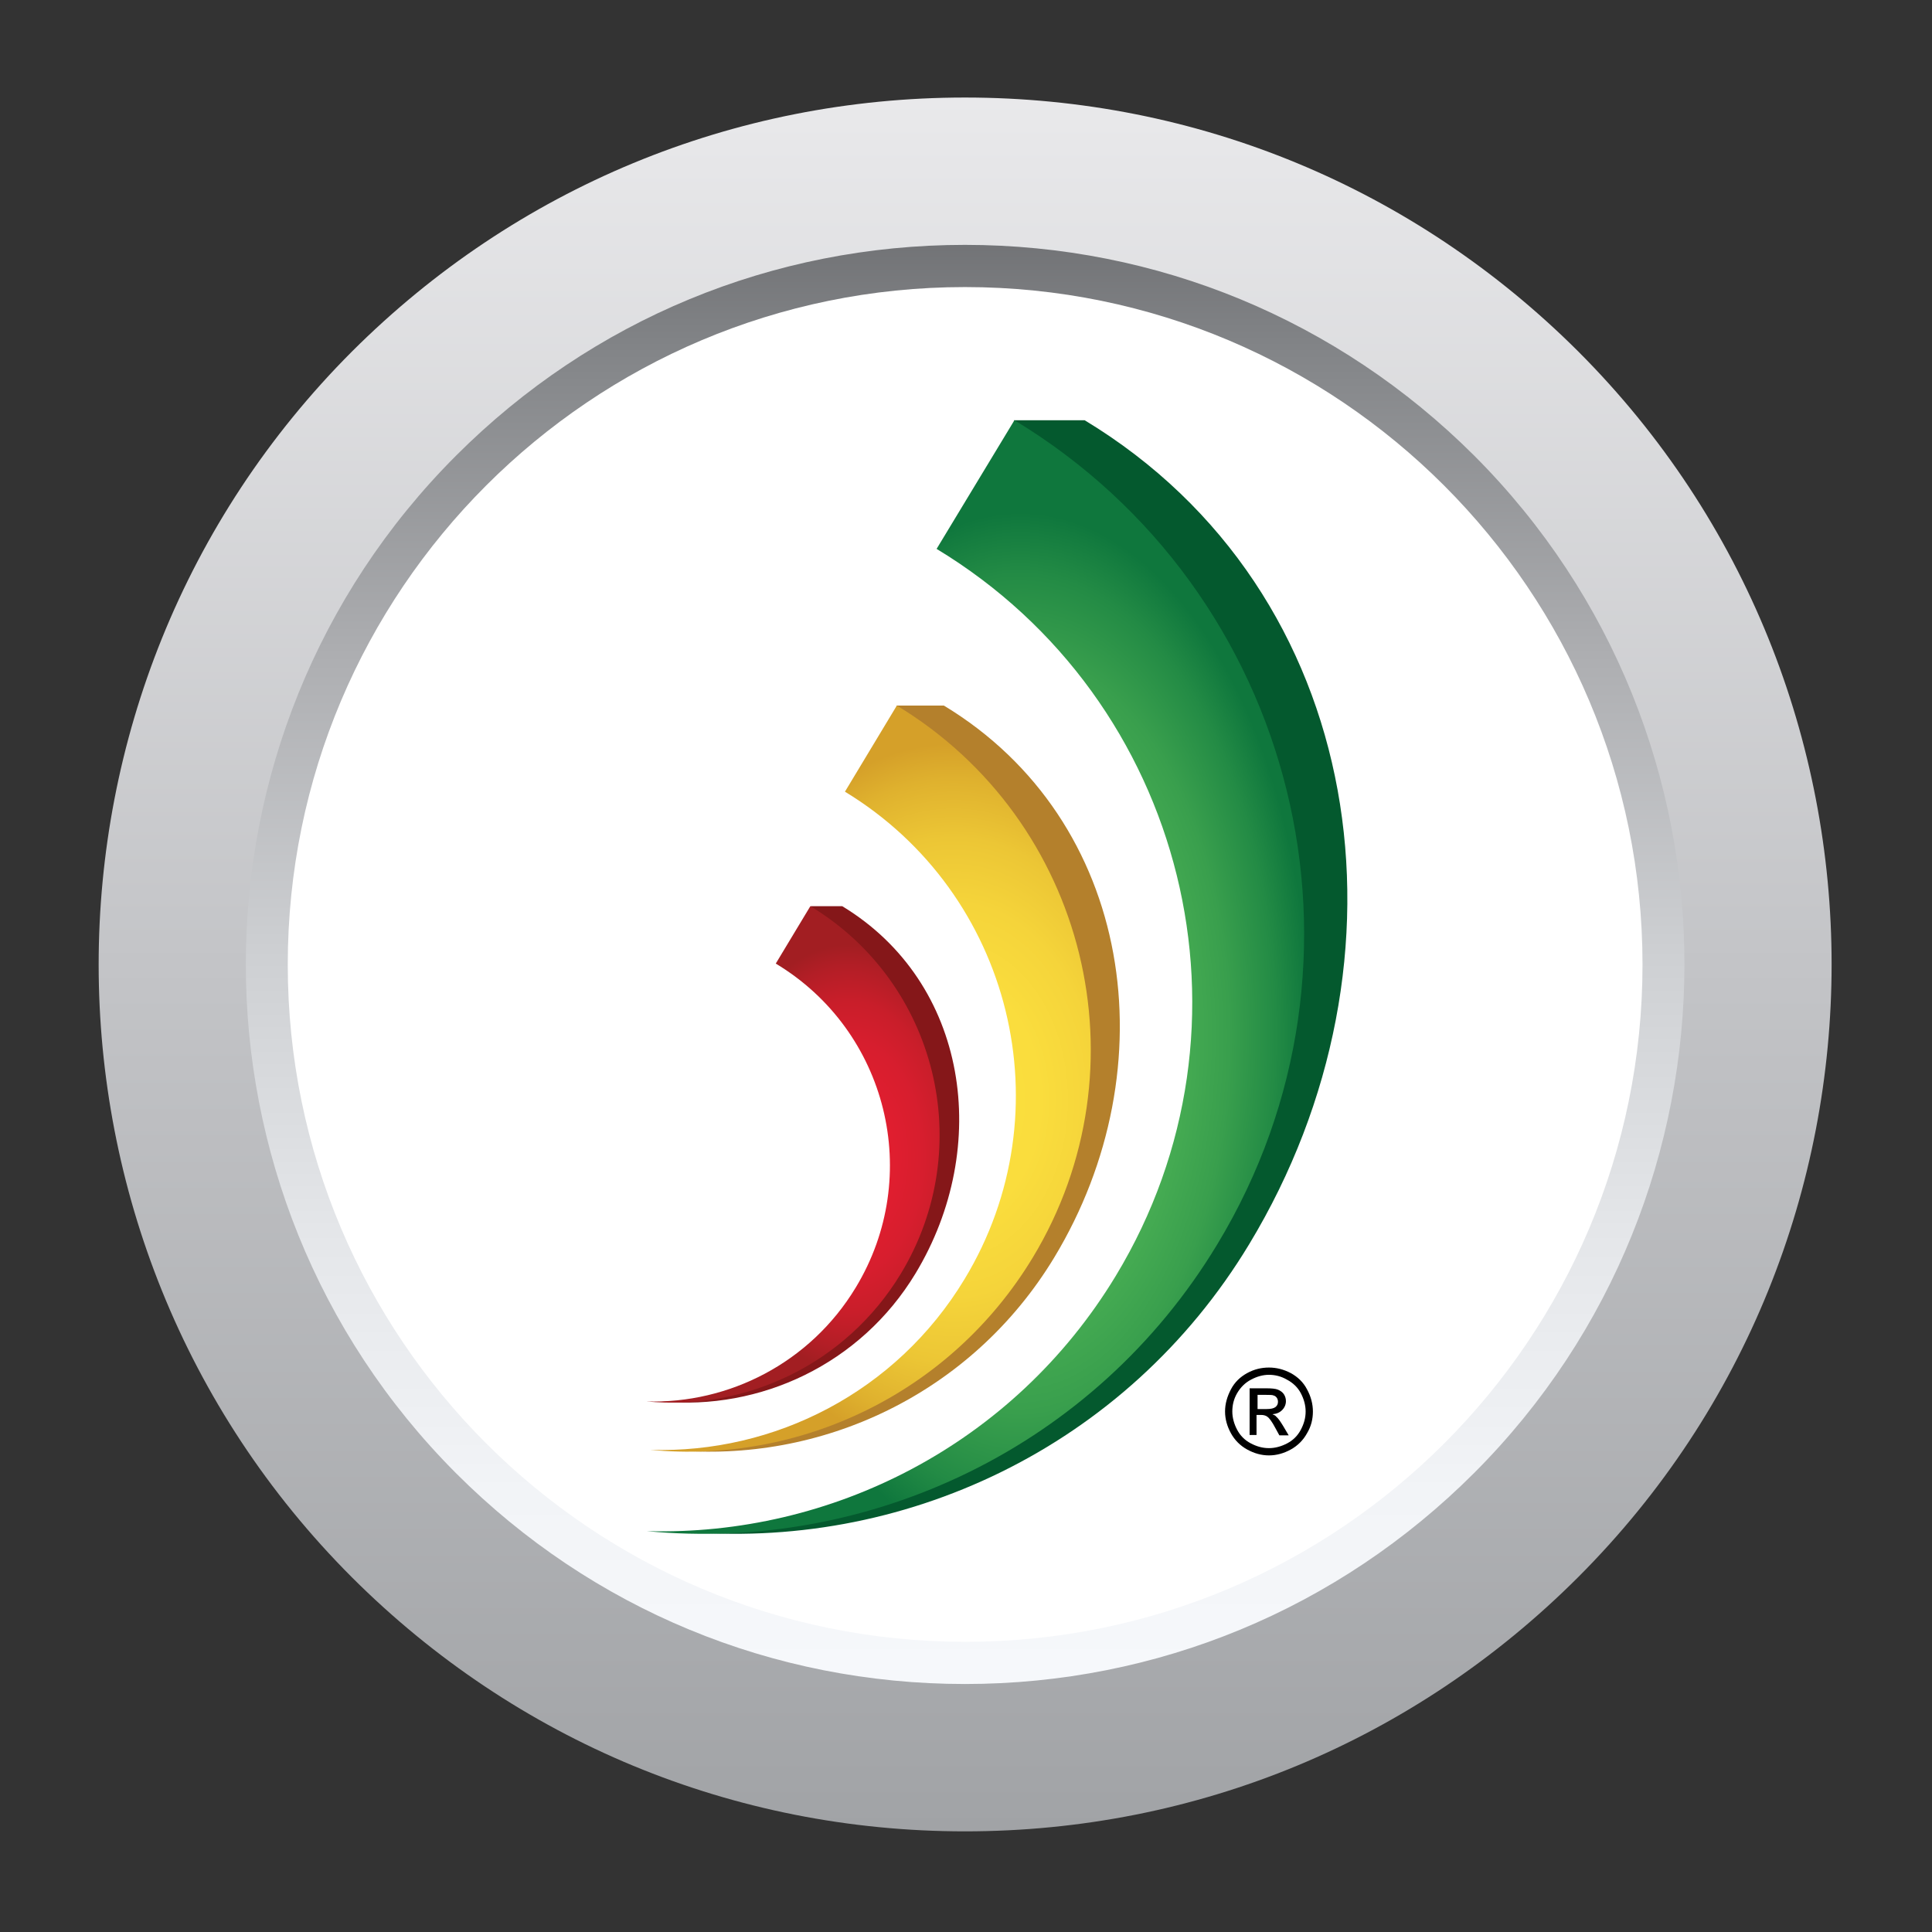 <?xml version="1.0" encoding="utf-8"?>
<!-- Generator: Adobe Illustrator 25.2.1, SVG Export Plug-In . SVG Version: 6.00 Build 0)  -->
<svg version="1.1" id="Layer_1" xmlns="http://www.w3.org/2000/svg" xmlns:xlink="http://www.w3.org/1999/xlink" x="0px" y="0px"
	 viewBox="0 0 558.6 558.6" style="enable-background:new 0 0 558.6 558.6;" xml:space="preserve">
<rect x="0" y="0" width="558.6" height="558.6" fill="#333333" stroke="none"/>
<style type="text/css">
	.st0{fill:url(#SVGID_1_);}
	.st1{fill:#FFFFFF;}
	.st2{fill:url(#SVGID_2_);}
	.st3{fill:#851719;}
	.st4{fill:url(#SVGID_3_);}
	.st5{fill:#B4802C;}
	.st6{fill:url(#SVGID_4_);}
	.st7{fill:#04592E;}
	.st8{fill:url(#SVGID_5_);}
</style>
<g>
	<g>
		<linearGradient id="SVGID_1_" gradientUnits="userSpaceOnUse" x1="279.032" y1="498.602" x2="279.032" y2="59.158">
			<stop  offset="5.076140e-03" style="stop-color:#F7F9FC"/>
			<stop  offset="0.153" style="stop-color:#F2F4F7"/>
			<stop  offset="0.326" style="stop-color:#E4E6E9"/>
			<stop  offset="0.511" style="stop-color:#CDCFD2"/>
			<stop  offset="0.704" style="stop-color:#ADAEB1"/>
			<stop  offset="0.902" style="stop-color:#838588"/>
			<stop  offset="1" style="stop-color:#6C6D70"/>
		</linearGradient>
		<path class="st0" d="M498.8,278.9c0,121.3-98.4,219.7-219.7,219.7c-121.4,0-219.7-98.4-219.7-219.7S157.7,59.2,279,59.2
			C400.4,59.2,498.8,157.5,498.8,278.9z"/>
		<path class="st1" d="M474.9,278.9c0,108.2-87.7,195.8-195.8,195.8c-108.2,0-195.9-87.7-195.9-195.8C83.2,170.7,170.9,83,279,83
			C387.2,83,474.9,170.7,474.9,278.9z"/>
		<g>
			<g>
				<g>
					<linearGradient id="SVGID_2_" gradientUnits="userSpaceOnUse" x1="279.033" y1="529.511" x2="279.033" y2="28.249">
						<stop  offset="0" style="stop-color:#A1A3A6"/>
						<stop  offset="0.5" style="stop-color:#C3C4C7"/>
						<stop  offset="1" style="stop-color:#E9E9EB"/>
					</linearGradient>
					<path class="st2" d="M279,529.5c-66.9,0-129.8-26.1-177.2-73.4c-97.7-97.7-97.7-256.7,0-354.5C149.2,54.3,212.1,28.2,279,28.2
						c67,0,129.9,26.1,177.3,73.4c97.7,97.7,97.7,256.7,0,354.4C408.9,503.4,346,529.5,279,529.5L279,529.5z M279,70.8
						c-55.6,0-107.8,21.6-147.1,60.9c-81.1,81.1-81.1,213.1,0,294.3c39.3,39.3,91.5,60.9,147.1,60.9c55.6,0,107.9-21.7,147.2-61
						c81.1-81.1,81.1-213.1,0-294.2C386.9,92.5,334.6,70.8,279,70.8L279,70.8z"/>
				</g>
			</g>
		</g>
	</g>
	<g>
		<g>
			<path class="st3" d="M251.6,372.3c-13.2,21.8-36.7,33.6-60.5,32.9c28.6,2.7,57.7-10.7,73.6-37c22.1-36.6,15.3-84.1-21.2-106.2h0
				h-9.1l4.6,20.4C271.3,301.8,271.1,340,251.6,372.3z"/>
			
				<radialGradient id="SVGID_3_" cx="245.35" cy="334.733" r="39.29" gradientTransform="matrix(1 0 0 1.565 0 -189.282)" gradientUnits="userSpaceOnUse">
				<stop  offset="0" style="stop-color:#E31E30"/>
				<stop  offset="0.33" style="stop-color:#E01E2F"/>
				<stop  offset="0.547" style="stop-color:#D71E2E"/>
				<stop  offset="0.731" style="stop-color:#C91E2A"/>
				<stop  offset="0.896" style="stop-color:#B31E26"/>
				<stop  offset="1" style="stop-color:#A21E22"/>
			</radialGradient>
			<path class="st4" d="M247.4,372.3c-13.2,21.8-36.7,33.6-60.5,32.9c28.7,2.7,57.7-10.7,73.6-37c22.1-36.6,10.4-84.1-26.2-106.2
				l0,0l-10,16.6v0C256.6,298,267,340,247.4,372.3z"/>
			<path class="st5" d="M285.1,369.8c-19.8,32.8-55.1,50.5-90.9,49.4c43.1,4.1,86.7-16.1,110.6-55.6c33.2-54.9,23-126.4-31.9-159.6
				l0,0h-13.7l7,30.6C314.7,264,314.4,321.4,285.1,369.8z"/>
			
				<radialGradient id="SVGID_4_" cx="275.705" cy="317.916" r="74.962" gradientTransform="matrix(1 0 0 1.375 0 -119.05)" gradientUnits="userSpaceOnUse">
				<stop  offset="0" style="stop-color:#FCE03E"/>
				<stop  offset="0.332" style="stop-color:#FADD3D"/>
				<stop  offset="0.55" style="stop-color:#F5D43A"/>
				<stop  offset="0.735" style="stop-color:#ECC635"/>
				<stop  offset="0.901" style="stop-color:#DFB12E"/>
				<stop  offset="1" style="stop-color:#D5A029"/>
			</radialGradient>
			<path class="st6" d="M278.9,369.8c-19.8,32.8-55.1,50.5-90.9,49.4c43.1,4.1,86.7-16.1,110.6-55.6
				c33.2-54.9,15.6-126.4-39.3-159.6l0,0l-15,24.9h0C292.7,258.3,308.2,321.4,278.9,369.8z"/>
			<path class="st7" d="M331.9,368.9c-29.6,48.9-82.3,75.3-135.7,73.8c64.3,6.1,129.4-24,165-83c49.6-82,34.4-188.6-47.6-238.2v0
				h-20.4l10.4,45.7C376,210.9,375.6,296.6,331.9,368.9z"/>
			
				<radialGradient id="SVGID_5_" cx="295.004" cy="299.461" r="83.696" gradientTransform="matrix(1 0 0 1.808 0 -241.929)" gradientUnits="userSpaceOnUse">
				<stop  offset="0" style="stop-color:#53B858"/>
				<stop  offset="0.325" style="stop-color:#50B557"/>
				<stop  offset="0.538" style="stop-color:#47AD53"/>
				<stop  offset="0.72" style="stop-color:#399F4D"/>
				<stop  offset="0.882" style="stop-color:#238B45"/>
				<stop  offset="1" style="stop-color:#0F773D"/>
			</radialGradient>
			<path class="st8" d="M322.6,368.9c-29.6,48.9-82.3,75.3-135.6,73.8c64.2,6.1,129.4-24,165-83c49.6-82,23.3-188.6-58.7-238.2l0,0
				l-22.5,37.2v0C343.1,202.4,366.4,296.6,322.6,368.9z"/>
		</g>
		<g>
			<g>
				<g>
					<g>
						<path d="M366.9,395.4c2.1,0,4.2,0.5,6.3,1.6c2,1.1,3.6,2.6,4.7,4.7c1.1,2,1.7,4.2,1.7,6.4c0,2.2-0.5,4.3-1.7,6.3
							c-1.1,2-2.7,3.6-4.7,4.7c-2,1.1-4.1,1.7-6.3,1.7c-2.2,0-4.3-0.6-6.3-1.7c-2-1.1-3.6-2.7-4.7-4.7c-1.1-2-1.7-4.1-1.7-6.3
							c0-2.2,0.6-4.3,1.7-6.4c1.1-2.1,2.7-3.6,4.7-4.7C362.6,395.9,364.7,395.4,366.9,395.4z M366.9,397.5c-1.8,0-3.5,0.5-5.2,1.4
							c-1.7,0.9-3,2.2-4,3.9c-1,1.7-1.4,3.5-1.4,5.3c0,1.8,0.5,3.6,1.4,5.3c0.9,1.7,2.2,3,3.9,3.9c1.7,0.9,3.4,1.4,5.3,1.4
							c1.8,0,3.6-0.5,5.3-1.4c1.7-0.9,3-2.2,3.9-3.9c0.9-1.7,1.4-3.4,1.4-5.3c0-1.8-0.5-3.6-1.4-5.3c-0.9-1.7-2.3-3-4-3.9
							C370.4,397.9,368.6,397.5,366.9,397.5z M361.3,415.1v-13.7h4.7c1.6,0,2.8,0.1,3.5,0.4c0.7,0.3,1.3,0.7,1.7,1.3
							c0.4,0.6,0.6,1.3,0.6,2c0,1-0.4,1.9-1.1,2.6c-0.7,0.7-1.6,1.1-2.8,1.2c0.5,0.2,0.9,0.4,1.1,0.7c0.6,0.5,1.2,1.4,2,2.7l1.6,2.7
							h-2.7l-1.2-2.2c-0.9-1.7-1.7-2.8-2.3-3.2c-0.4-0.3-1-0.5-1.8-0.5h-1.3v5.8H361.3z M363.5,407.4h2.7c1.3,0,2.1-0.2,2.6-0.6
							c0.5-0.4,0.7-0.9,0.7-1.5c0-0.4-0.1-0.8-0.3-1.1c-0.2-0.3-0.5-0.6-0.9-0.7c-0.4-0.2-1.1-0.2-2.2-0.2h-2.5V407.4z"/>
					</g>
				</g>
			</g>
		</g>
	</g>
</g>
</svg>
